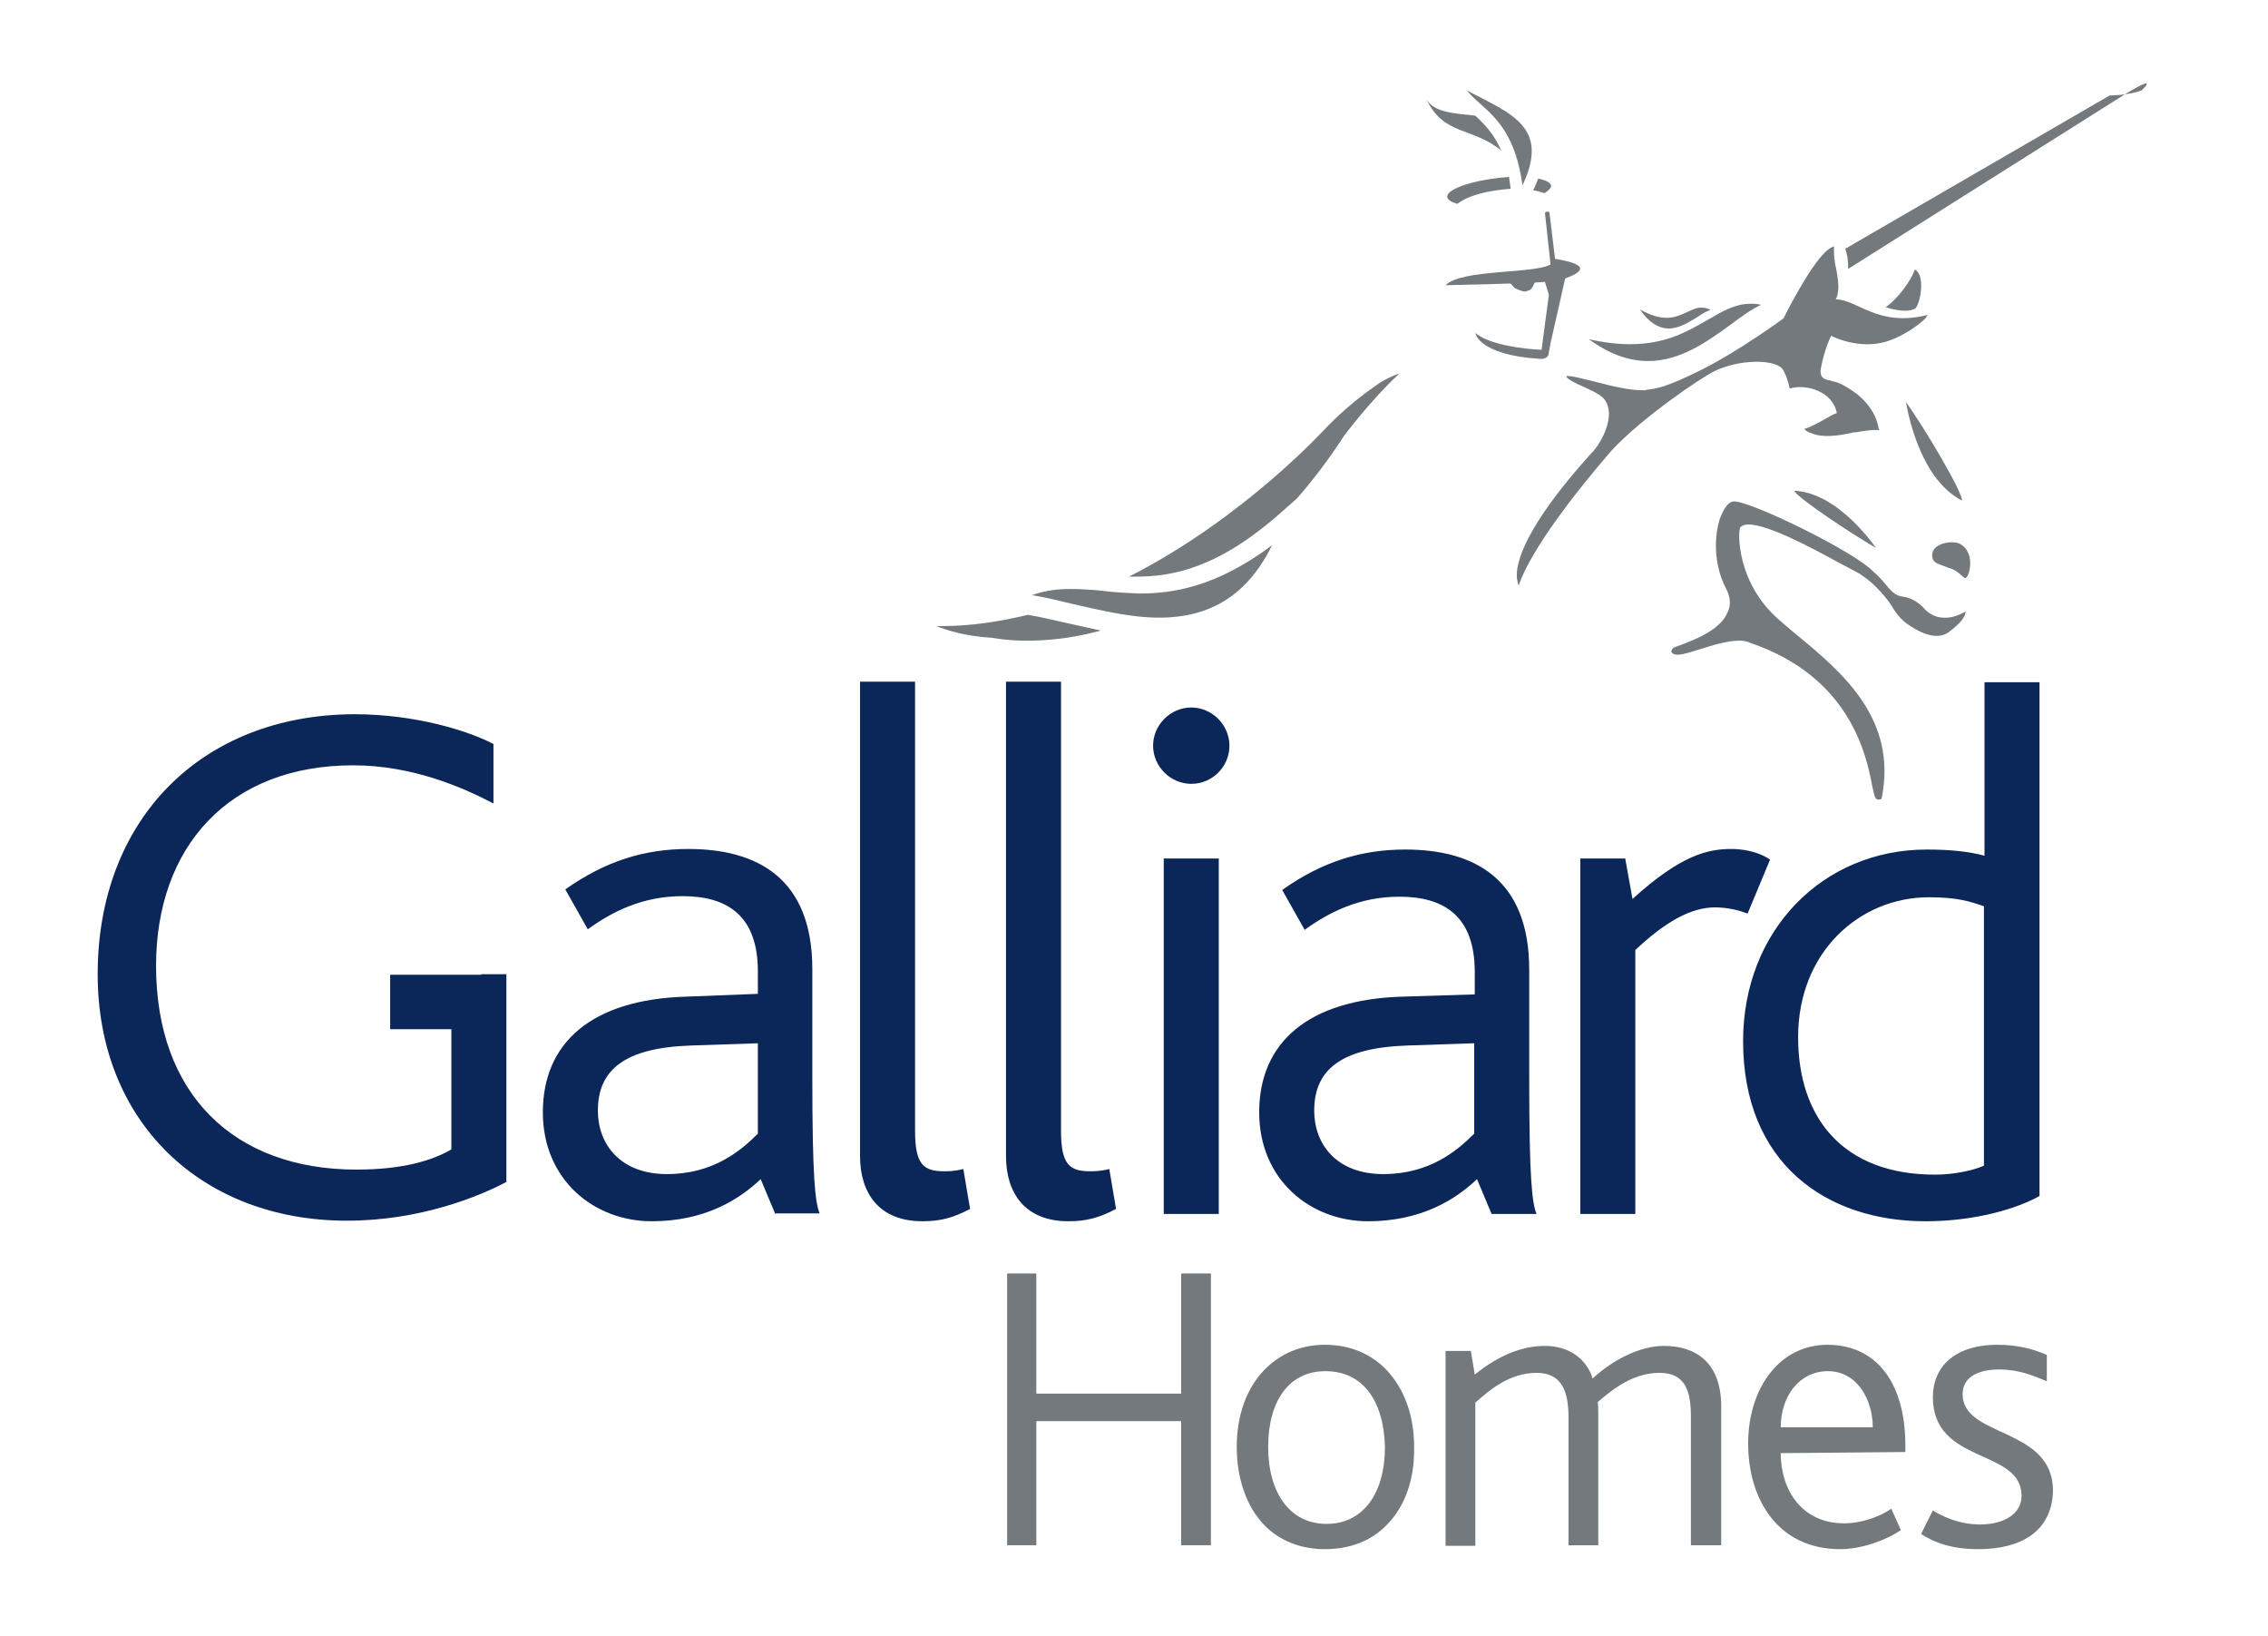 <?xml version="1.0" encoding="utf-8"?>
<!-- Generator: Adobe Illustrator 24.0.1, SVG Export Plug-In . SVG Version: 6.00 Build 0)  -->
<svg version="1.1" id="Layer_1" xmlns="http://www.w3.org/2000/svg" xmlns:xlink="http://www.w3.org/1999/xlink" x="0px" y="0px"
	 width="404px" height="291.4px" viewBox="0 0 404 291.4" style="enable-background:new 0 0 404 291.4;" xml:space="preserve">
<style type="text/css">
	.st0{fill-rule:evenodd;clip-rule:evenodd;fill:#73797C;}
	.st1{fill-rule:evenodd;clip-rule:evenodd;fill:#0B2659;}
</style>
<g>
	<polygon class="st0" points="210.4,275.2 210.4,253.1 184.6,253.1 184.6,275.2 179.4,275.2 179.4,226.8 184.6,226.8 184.6,248.2 
		210.4,248.2 210.4,226.8 215.7,226.8 215.7,275.2 	"/>
	<path class="st0" d="M247,271.6c-2.7,2.8-6.5,4.3-11,4.3c-4.3,0-8.1-1.5-10.8-4.3c-3.1-3.2-4.9-8.2-4.9-13.9
		c0-5.7,1.8-10.5,4.9-13.7c2.8-2.9,6.5-4.5,10.8-4.5c4.5,0,8.2,1.6,11,4.5c3.1,3.3,4.9,8,4.9,13.7C252,263.6,250.2,268.4,247,271.6z
		 M236.1,244.2c-6.5,0-10.2,5.3-10.2,13.5c0,8.2,3.9,13.7,10.4,13.7c6.5,0,10.4-5.4,10.4-13.7C246.5,249.5,242.8,244.2,236.1,244.2z
		 M301.2,275.2v-22.9c0-4.6-1-7.8-5.6-7.8c-4.7,0-8.3,2.9-11,5.2c0.1,0.6,0.1,1.5,0.1,2.1v23.4h-5.3v-22.7c0-4.6-1.1-8-5.7-8
		c-4.7,0-8.2,2.9-10.9,5.3v25.5h-5.3v-34.7h4.5l0.7,4.2c4.6-3.7,8.8-5.1,12.5-5.1c4.3,0,7.4,2.3,8.5,5.8c3.8-3.5,8.6-5.8,12.7-5.8
		c5.3,0,10.2,2.6,10.2,10.8v24.7L301.2,275.2L301.2,275.2z M317.2,258.8c0,6.6,3.8,12.5,11.3,12.5c3.1,0,6.4-1.2,8.4-2.6l1.7,3.8
		c-2.6,1.8-7,3.4-10.8,3.4c-11.1,0-16.4-8.9-16.4-18.8c0-10,5.7-17.6,14.1-17.6c9,0,13.9,7.1,13.9,17.9c0,0.4,0,0.8,0,1.2
		L317.2,258.8L317.2,258.8z M325.6,244.2c-5.1,0-8.4,4.5-8.4,10h16.4C333.6,249.4,330.9,244.2,325.6,244.2z M352.4,275.9
		c-5,0-8-1.3-10.2-2.7l2.1-4.2c1.6,1,4.6,2.5,8.4,2.5c4.3,0,7.4-1.9,7.4-5.1c0-8.5-15.8-5.5-15.8-17.6c0-5.1,3.6-9.3,11.5-9.3
		c3.7,0,6.5,0.8,8.8,1.8v4.7c-2.4-1-4.9-2.1-8.5-2.1c-3.5,0-6.5,1.2-6.5,4.4c0,7.8,16.1,5.8,16.1,17.2
		C365.5,272.9,359.8,275.9,352.4,275.9z"/>
	<path class="st1" d="M138.1,216.2l-2.6-6.2c-3.9,3.7-10,7.5-19.4,7.5c-10.3,0-19.4-7.4-19.4-19.4c0-12.4,8.7-20.1,25.5-20.6
		L135,177c0-0.9,0-2.4,0-4c0-9.8-5.3-13.4-13.4-13.4c-7.2,0-12.6,2.8-16.9,5.9l-4-7.1c7.2-5.1,14.2-7.2,21.9-7.2
		c12.3,0,22.1,5.2,22.1,21.4v19.3c0,17.9,0.5,22.2,1.3,24.2h-8V216.2z M135,185.8l-11.9,0.4c-11.8,0.4-16.6,4.3-16.6,11.6
		c0,6,4,11.3,12.3,11.3c8.3,0,13.2-4.2,16.2-7.2V185.8z M164.3,217.5c-7.7,0-11.1-5-11.1-11.6v-84.5h9.8v80c0,6,1.5,7.2,5.2,7.2
		c0.7,0,1.8,0,3.4-0.4l1.2,7.1C169.8,216.9,167.5,217.5,164.3,217.5z M190.3,217.5c-7.7,0-11.1-5-11.1-11.6v-84.5h9.8v80
		c0,6,1.5,7.2,5.2,7.2c0.6,0,1.8,0,3.4-0.4l1.2,7.1C195.8,216.9,193.5,217.5,190.3,217.5z M212.2,139.6c-3.7,0-6.8-3.1-6.8-6.8
		c0-3.7,3.1-6.8,6.8-6.8c3.7,0,6.8,3.1,6.8,6.8C219,136.6,215.9,139.6,212.2,139.6z M207.3,216.2v-63.3h9.8v63.3H207.3z
		 M265.7,216.2l-2.6-6.2c-3.9,3.7-10,7.5-19.4,7.5c-10.3,0-19.4-7.4-19.4-19.4c0-12.4,8.7-20.1,25.5-20.6l12.9-0.4c0-0.9,0-2.4,0-4
		c0-9.8-5.3-13.4-13.4-13.4c-7.2,0-12.6,2.8-16.9,5.9l-4-7.1c7.2-5.1,14.2-7.2,21.9-7.2c12.3,0,22.1,5.2,22.1,21.4v19.3
		c0,17.9,0.5,22.2,1.3,24.2h-8V216.2z M262.6,185.8l-11.9,0.4c-11.8,0.4-16.6,4.3-16.6,11.6c0,6,4,11.3,12.3,11.3
		c8.3,0,13.2-4.2,16.2-7.2L262.6,185.8L262.6,185.8z M311.3,162.7c-1.3-0.5-3.4-1.1-5.8-1.1c-4.3,0-8.9,2.6-14.2,7.6v47h-9.8v-63.3
		h8l1.3,7.2c8.7-7.9,13.5-8.9,17.6-8.9c3.4,0,5.8,1.1,6.9,1.9L311.3,162.7z"/>
	<path class="st0" d="M349.2,96.9c-1.2-0.7-4.7-0.3-5,1.7c-0.2,1.7,1.1,1.8,2.3,2.3c1.1,0.5,1.3,0.1,3.4,2
		C350.6,103.6,352.2,98.6,349.2,96.9z M328.7,44.3l47.1-27.3c0,0,3.3,0,5.7-0.9c0,0,3.4-3.2-3,0.7l-49.3,31.1
		C329.2,47.8,329.3,46,328.7,44.3z M341.2,54.9c0.9-0.9,1.8-5.9-0.1-6.9c-0.6,1.8-2.9,5.1-5.2,6.7C335.8,54.7,339.6,56,341.2,54.9z
		 M350.1,108.9c0,0-4.4,3-7.6-0.8c0,0-1.1-1.2-2.8-1.7c-1.2-0.3-1.9,0.1-3.8-2.3c-0.7-0.9-1.4-1.6-2.1-2.2
		c-3.3-3.6-21.8-12.6-24.9-12.6c-0.2,0-0.4,0.1-0.5,0.1c-0.7,0.3-1.3,1.2-1.9,2.6c-1.2,3.2-1.3,8.4,0.9,12.7c0.8,1.5,1,2.9,0.4,4.2
		c-1.2,3.3-6.1,5.1-8.5,6c-1.2,0.4-1.4,0.5-1.5,0.9l-0.1,0.2l0.1,0.2c0.2,0.3,0.5,0.4,1.1,0.4c0.9,0,2.3-0.5,4-1
		c2.2-0.7,4.8-1.5,6.9-1.5c0.7,0,1.4,0.1,2,0.4c17.9,6.1,20.7,20.2,21.7,25.5c0.4,1.8,0.5,2.4,1.1,2.4h0.2l0.3-0.1l0.1-0.2
		c2.8-14.1-7.1-22.4-15.1-29c-1.2-1-2.3-1.9-3.3-2.8c-7.4-6.5-7.3-15.5-6.8-16.4l0.1-0.1c0.3-0.2,0.7-0.4,1.3-0.4
		c3.6,0,11.4,4.2,16.5,7c1.4,0.7,2.6,1.4,3.4,1.8c0.1,0.1,0.3,0.2,0.4,0.3c2.4,1.5,4.7,4.5,5.2,5.3c1.5,2.6,2.7,3.3,4.4,4.3
		c2.1,1.2,4.3,1.6,5.8,0.5C350.5,110.1,350.1,108.9,350.1,108.9z M245.9,68.1c-3.1,2.1-6.4,4.7-9.6,8c-0.2,0.2-14.7,16.2-35.2,26.6
		c0.4,0,0.7,0,1.1,0c6.6,0,14.8-1.4,26.3-11.7l2.5-2.2c2.9-3.3,5.7-7,8.5-11.3c0.1-0.1,4.7-6.3,9.8-11
		C248.1,66.9,246.9,67.5,245.9,68.1z M189.3,110.8c-2.2-0.5-4.3-1-6.2-1.3c-5,1.2-10.1,2-15.3,2c-0.3,0-0.6,0-1,0
		c1.8,0.7,4.9,1.8,10,2.1c0.1,0,2.4,0.5,6.2,0.5c3.5,0,8-0.4,13.1-1.8C193.8,111.8,191.5,111.3,189.3,110.8z M264.2,17.6
		c-1-0.5-2-1-2.9-1.5c0.7,0.9,1.5,1.6,2.4,2.4c2.9,2.6,6.3,5.7,7.5,14.5c1.5-3.1,2-5.8,1.4-8C271.6,21.4,267.8,19.5,264.2,17.6z"/>
	<path class="st0" d="M326.2,59.8c1.1,0.6,4.5,1.9,8.1,1.4c4.2-0.5,9.2-4.5,9-5.1c-8.8,2.2-12.3-2.7-16.3-2.8l0.2-0.4
		c0.5-1.6,0.2-3.2-0.1-4.9c-0.3-1.3-0.5-2.7-0.4-4.1c-0.1,0-0.2,0-0.3,0.1c-2.5,0.9-7,9.3-8.6,12.5l-0.1,0.2
		c-0.1,0.1-8.1,5.9-14.5,9.1c-6.6,3.3-8.2,3.4-9.7,3.6c-0.2,0-0.4,0.1-0.6,0.1c-2.2,0.1-5.7-0.7-8.7-1.5c-2.1-0.5-4.6-1.2-5.2-1
		c0.1,0.5,1.7,1.3,2.9,1.8c1.3,0.6,2.7,1.2,3.6,2c0.6,0.6,1,1.4,1.1,2.6c0.1,2.6-1.6,5.9-3.3,7.5c-11.9,13.2-13.3,19.5-13.1,22
		c0.1,0.6,0.2,1.1,0.3,1.4c2.3-6.6,10.2-16.7,16.6-24.1c5.5-5.9,16-13,18.3-14.1c4.3-2.1,10.6-2.2,12.1-0.4c0.6,0.9,1,2.1,1.3,3.5
		c2.9-0.9,7.7,0.5,8.4,4.4c-0.7,0-3.3,2-5.8,2.8c0.1,0.1,0.2,0.2,0.3,0.3c0.3,0.2,0.7,0.4,1.1,0.5c2,0.8,4.6,0.4,7-0.1
		c0.2-0.1,0.5-0.1,0.7-0.1c1.7-0.3,3.2-0.5,4.3-0.4c-0.1-0.1-0.1-0.3-0.2-0.5c-0.5-2.8-2.6-5.3-5.1-6.8c-0.6-0.4-1.8-1.2-3.1-1.4
		l-0.2-0.1c-0.1,0-0.1,0-0.1,0c-0.2-0.1-0.3-0.1-0.5-0.1c-0.7-0.2-1.4-0.5-1.3-1.8C324.4,65.1,325.2,61.6,326.2,59.8z"/>
	<path class="st0" d="M304.3,56.9c-3.5,2-7.4,4.4-13.9,4.4c-2.3,0-4.8-0.3-7.4-0.9c3.6,2.6,7,3.9,10.6,3.9c5.8,0,10.7-3.6,14.7-6.5
		c2-1.5,3.8-2.8,5.4-3.5c-0.6-0.2-1.3-0.2-1.9-0.2C309.1,54.1,306.9,55.4,304.3,56.9z"/>
	<path class="st0" d="M300.7,55.5c-1.1,0.5-2.3,1.1-3.8,1.1c-1.5,0-3-0.5-4.8-1.5c1.6,2.3,3.3,3.4,5.2,3.4c1.8,0,3.5-1.1,5-2
		c0.9-0.6,1.7-1.1,2.4-1.3c-0.5-0.3-1-0.4-1.4-0.4C302.3,54.7,301.6,55.1,300.7,55.5z M349.4,89.1c0.1,0,0.1,0.1,0.1,0.1
		c0.2-1.4-6.8-13.2-10-17.6C340.1,74.9,342.4,85.4,349.4,89.1z M319.6,87.4c0.6,1.3,10.4,7.8,14.6,10.2
		C332.3,95,326.5,87.7,319.6,87.4L319.6,87.4z M277,46.1l-1-8.3c-0.5-0.3-0.8,0.1-0.8,0.1l1,9.2c-2.9,1.7-15.9,0.8-18.7,3.7
		c0,0,14.9-0.3,17.7-0.6l0.7,2.3l-1.3,9.8c0,0-8.6-0.3-11.8-3c0,0,0.5,3.9,11.4,4.6c0.6,0.1,1.3-0.1,1.6-0.6l0.4-2.2l2.6-11.5
		C281.5,48.6,283.8,47.2,277,46.1z M275.1,34.4c0.7-0.4,1.2-0.9,1.2-1.3c-0.1-0.6-0.9-1-2.3-1.3c-0.3,0.7-0.5,1.4-0.9,2.1
		C273.9,34,274.5,34.2,275.1,34.4z M267.3,33.8c0.6-0.1,1.2-0.1,1.8-0.2c-0.1-0.7-0.2-1.4-0.3-2.1c-0.6,0.1-1.3,0.1-2,0.2
		c-5.1,0.6-9.2,2.1-9,3.4c0.1,0.5,0.7,0.9,1.8,1.2C261.1,35.1,263.9,34.2,267.3,33.8z M262.8,20.6c-3.8-0.4-7.4-0.6-8.7-2.9
		c3.1,6.5,8.2,4.9,13.3,9.1C266.1,23.8,264.4,22.1,262.8,20.6z M196.2,105.2c-2-0.2-3.8-0.3-5.6-0.3c-2,0-4.3,0.2-6.8,1.1
		c2.1,0.3,4.5,0.9,7,1.5c4.9,1.1,10.4,2.5,15.7,2.5c9.3,0,15.8-4.2,20.1-12.9c-10,7.5-17.8,8.6-23.6,8.6
		C200.6,105.6,198.4,105.5,196.2,105.2z"/>
	<path class="st1" d="M85.7,173.6h-5.4H69.5v4.2v5.5h10.9v21.4c-3.4,2-8.7,3.6-16.9,3.6c-21.9,0-35.7-13.5-35.7-36.3
		c0-21.1,12.9-35.7,35.1-35.7c10.5,0,19.5,3.9,25,6.8v-10.6c-4.4-2.3-13.8-5.3-24.8-5.3c-27.3,0.1-45.7,18.8-45.7,46.3
		c0,26.3,18.5,43.9,44.4,43.9c13,0,23.5-4.3,28.4-6.9v-37H85.7z"/>
	<path class="st0" d="M269.8,51.3c2.1,1,2,0.5,2.6,0.4c0.6-0.1,1.3-2.2,1.3-2.2h-5.5L269.8,51.3z"/>
	<path class="st1" d="M343,217.5c-17.7,0-32.5-10.3-32.5-32.1c0-19.7,14.2-34.1,32.7-34.1c4.5,0,7.7,0.4,10.3,1.1v-30.9h9.8v91.5
		C359.4,215.2,352,217.5,343,217.5z M353.4,161.4c-2.6-0.9-4.8-1.6-9.8-1.6c-12.4,0-23.3,9.8-23.3,24.9c0,14.3,7.9,24.5,24.4,24.5
		c3.2,0,6.7-0.7,8.7-1.6V161.4z"/>
</g>
</svg>
